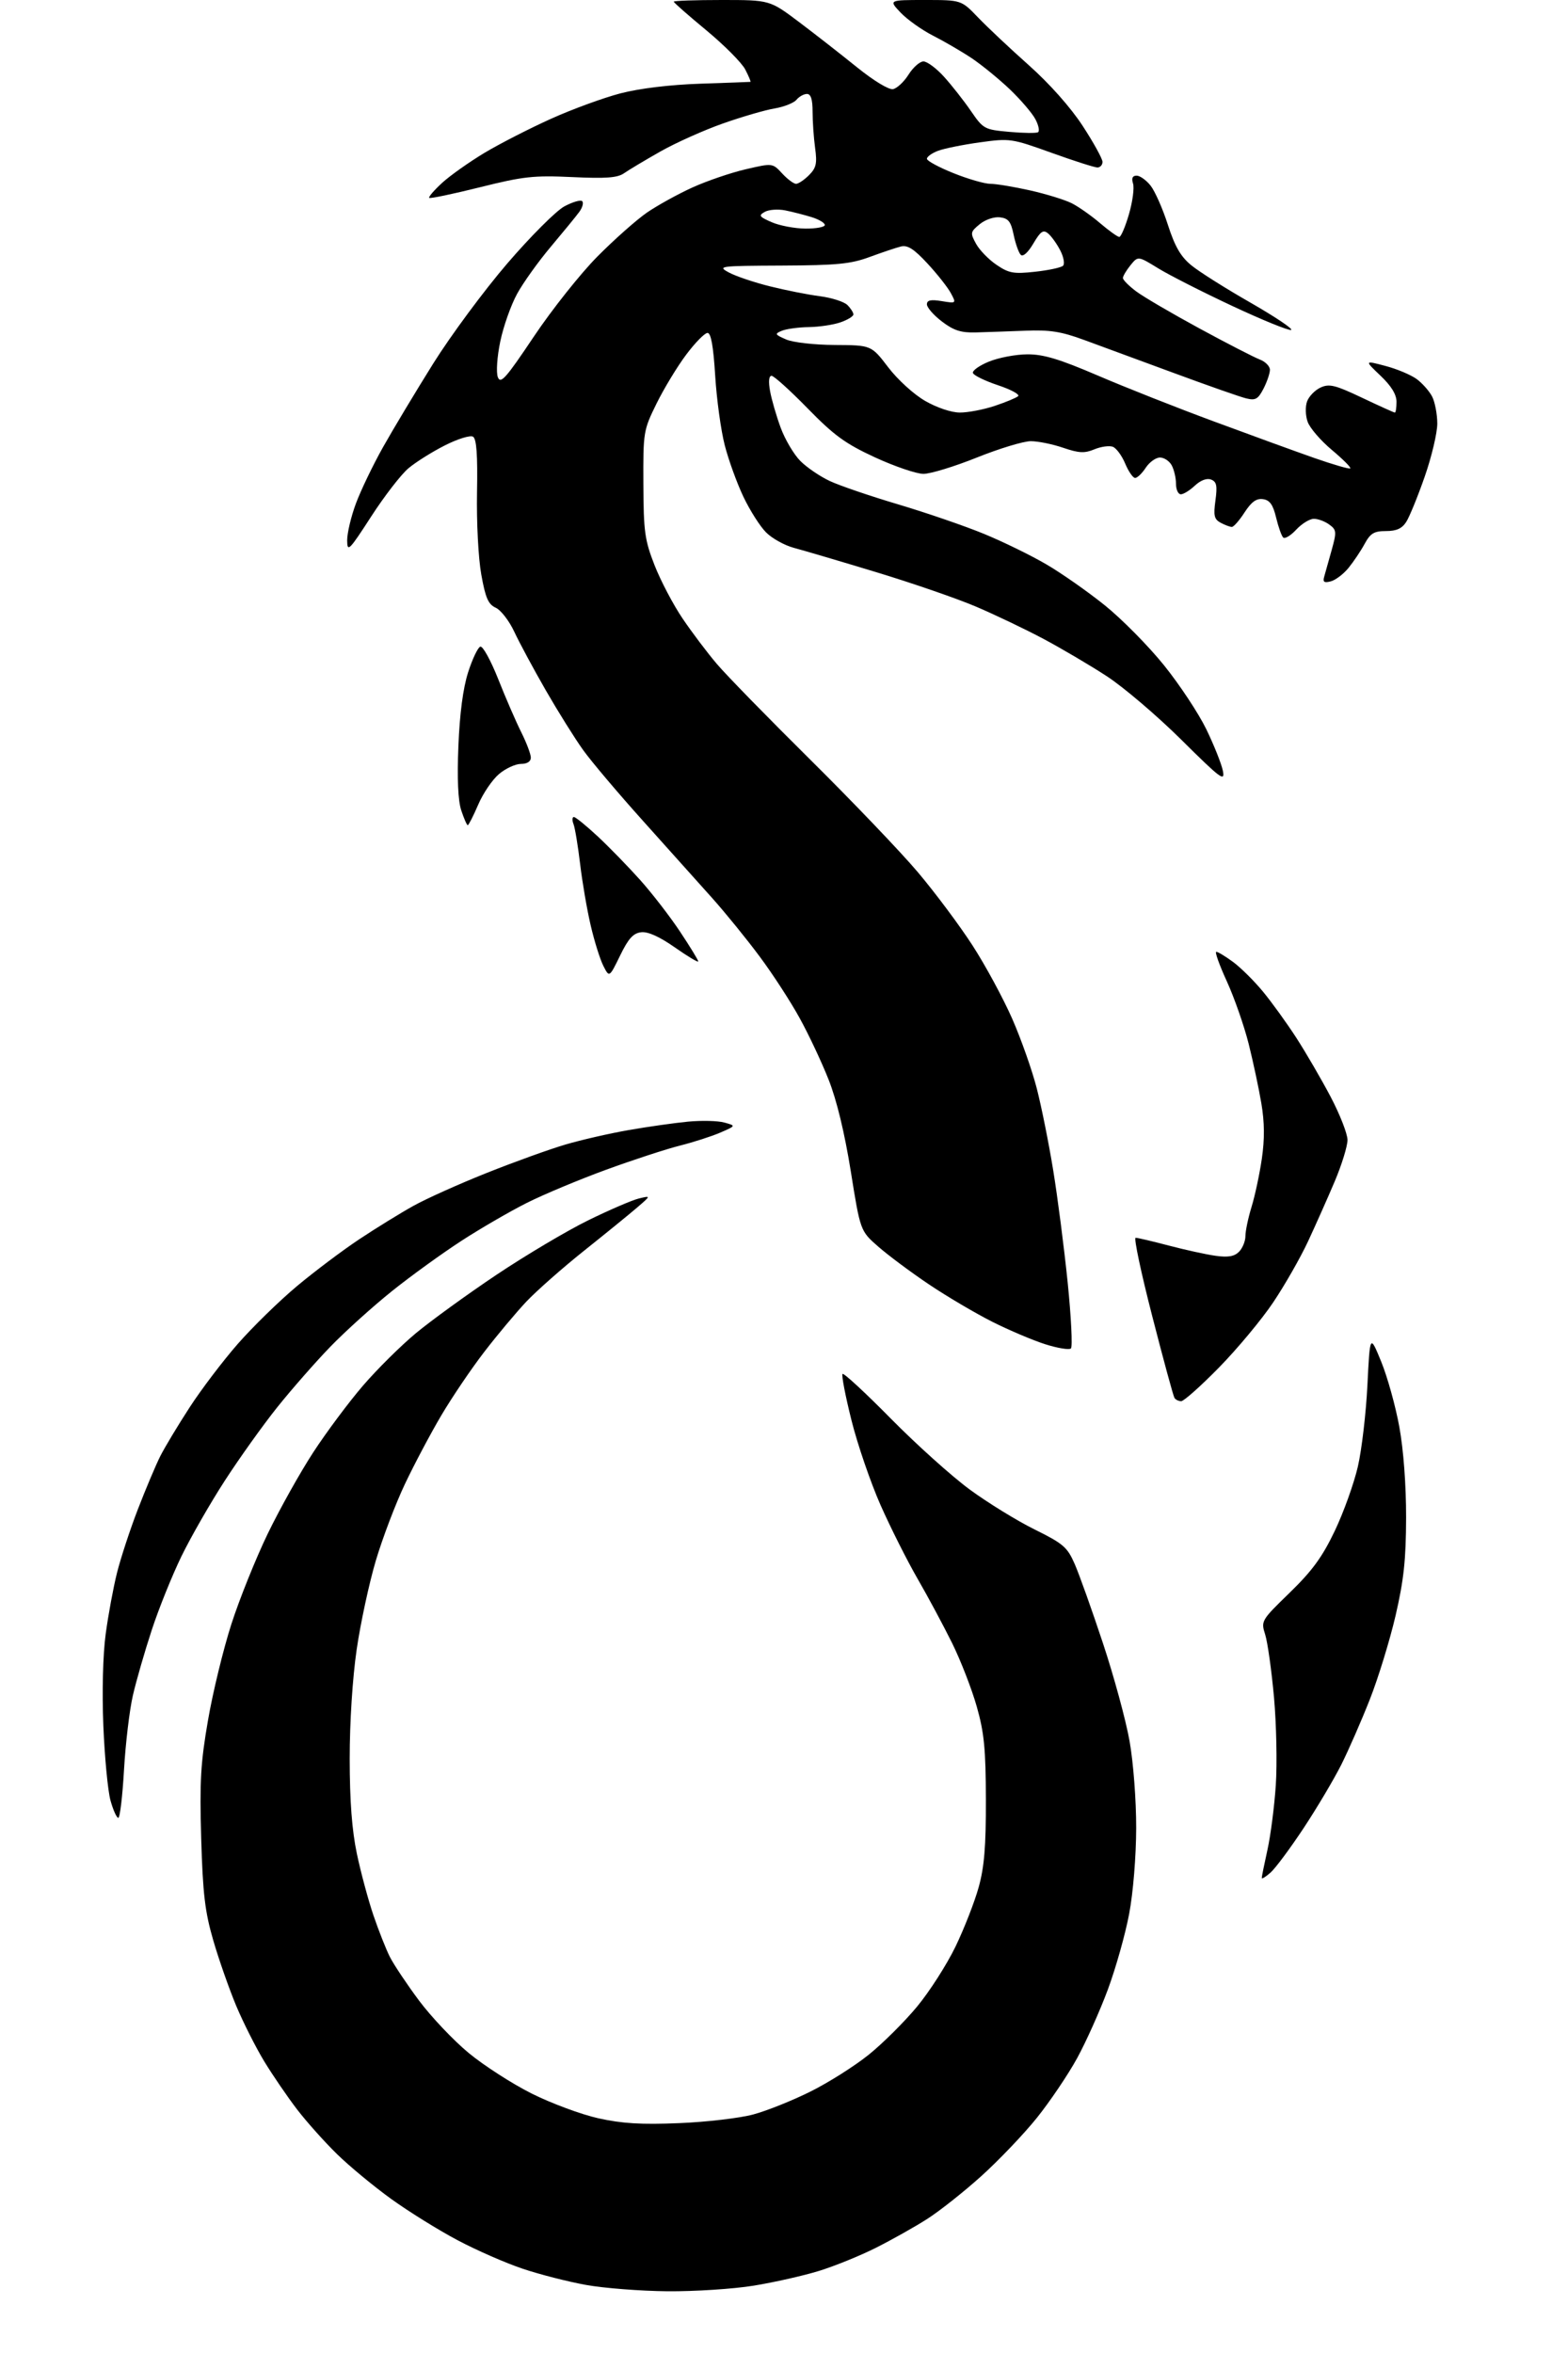 <?xml version="1.0" encoding="UTF-8" standalone="no"?>
<svg 
  version="1.1" 
  xmlns="http://www.w3.org/2000/svg" 
  xmlns:xlink="http://www.w3.org/1999/xlink" 
  xmlns:svg="http://www.w3.org/2000/svg"
  xmlns:rdf="http://www.w3.org/1999/02/22-rdf-syntax-ns#"
  xmlns:cc="http://creativecommons.org/ns#"
  xmlns:dc="http://purl.org/dc/elements/1.1/"
  viewBox="0 0 384 576"
  width="384"
  height="576"
>
<style>svg {background-color: white; }</style>"
<path stroke="none" fill="black" fill-rule="evenodd" d="M163.50,560.89C156.90,560.83 147.91,560.13 143.52,559.34C139.13,558.55 132.16,556.77 128.02,555.38C123.89,554.00 116.69,550.85 112.04,548.38C107.39,545.92 100.10,541.39 95.84,538.32C91.58,535.25 85.60,530.31 82.55,527.33C79.50,524.35 75.09,519.42 72.75,516.37C70.41,513.32 66.81,508.05 64.74,504.66C62.68,501.27 59.57,495.12 57.84,491.00C56.12,486.88 53.59,479.68 52.23,475.00C50.19,467.99 49.67,463.62 49.27,450.00C48.87,436.12 49.13,431.53 50.94,421.11C52.11,414.29 54.69,403.72 56.65,397.61C58.62,391.50 62.62,381.55 65.54,375.50C68.47,369.45 73.50,360.45 76.73,355.50C79.96,350.55 85.44,343.21 88.90,339.19C92.36,335.17 98.19,329.40 101.85,326.36C105.51,323.32 114.35,316.91 121.50,312.12C128.65,307.33 138.78,301.32 144.00,298.75C149.22,296.19 154.84,293.77 156.47,293.38C159.44,292.67 159.44,292.67 155.97,295.65C154.06,297.29 148.22,302.04 143.00,306.20C137.78,310.36 131.43,315.96 128.90,318.63C126.38,321.31 121.72,326.86 118.57,330.97C115.41,335.07 110.69,342.05 108.08,346.47C105.47,350.88 101.46,358.44 99.18,363.25C96.89,368.06 93.68,376.51 92.04,382.02C90.40,387.54 88.29,397.33 87.35,403.78C86.33,410.79 85.64,421.53 85.64,430.50C85.65,440.93 86.19,448.03 87.40,453.80C88.36,458.36 90.19,465.14 91.45,468.85C92.72,472.57 94.53,477.17 95.49,479.06C96.45,480.95 99.66,485.76 102.63,489.74C105.61,493.73 111.07,499.49 114.77,502.55C118.47,505.61 125.41,510.08 130.19,512.48C134.97,514.87 142.31,517.60 146.52,518.54C152.34,519.83 157.05,520.12 166.33,519.73C173.02,519.46 181.20,518.50 184.50,517.60C187.80,516.71 194.10,514.19 198.50,511.99C202.90,509.80 209.31,505.75 212.75,502.98C216.18,500.22 221.50,494.93 224.57,491.23C227.64,487.53 231.88,480.90 234.01,476.50C236.13,472.10 238.68,465.57 239.67,462.00C241.05,457.03 241.47,451.98 241.44,440.50C241.41,428.13 241.02,424.14 239.20,417.74C237.99,413.47 235.28,406.50 233.18,402.24C231.07,397.98 227.27,390.89 224.72,386.48C222.17,382.07 218.09,373.95 215.65,368.45C213.22,362.95 210.00,353.59 208.52,347.66C207.03,341.72 206.05,336.62 206.34,336.33C206.63,336.04 211.96,340.97 218.18,347.28C224.41,353.60 233.11,361.42 237.53,364.66C241.94,367.89 249.07,372.28 253.37,374.40C260.42,377.89 261.38,378.72 263.20,382.88C264.31,385.42 267.42,394.12 270.10,402.22C272.79,410.32 275.73,421.12 276.63,426.22C277.56,431.48 278.26,440.70 278.25,447.50C278.23,454.43 277.51,463.30 276.53,468.50C275.60,473.45 273.26,481.77 271.32,487.00C269.38,492.23 265.99,499.80 263.78,503.84C261.57,507.87 257.12,514.46 253.90,518.47C250.67,522.48 244.54,528.90 240.26,532.75C235.99,536.59 230.03,541.31 227.00,543.23C223.97,545.16 218.35,548.32 214.50,550.25C210.65,552.19 204.38,554.73 200.56,555.91C196.74,557.09 189.54,558.71 184.56,559.52C179.58,560.33 170.10,560.94 163.50,560.89zM311.15,458.40C309.97,459.45 309.00,460.04 309.00,459.72C309.00,459.39 309.63,456.28 310.40,452.81C311.17,449.34 312.09,442.23 312.44,437.00C312.79,431.77 312.59,422.10 312.00,415.50C311.40,408.90 310.43,401.98 309.84,400.13C308.78,396.80 308.86,396.66 315.86,389.87C321.37,384.51 323.83,381.15 326.89,374.74C329.05,370.21 331.59,363.12 332.54,359.00C333.49,354.88 334.54,345.90 334.88,339.05C335.50,326.61 335.50,326.61 338.26,333.34C339.77,337.04 341.77,344.22 342.69,349.28C343.72,354.93 344.36,363.53 344.35,371.50C344.32,381.83 343.79,386.76 341.77,395.50C340.36,401.55 337.53,410.77 335.47,416.00C333.41,421.23 330.26,428.43 328.47,432.00C326.67,435.57 322.53,442.55 319.26,447.50C315.98,452.45 312.34,457.36 311.15,458.40zM28.97,445.00C28.57,445.00 27.71,443.09 27.06,440.75C26.41,438.41 25.63,430.19 25.31,422.49C24.97,414.16 25.20,405.04 25.88,400.02C26.50,395.37 27.75,388.63 28.65,385.03C29.55,381.44 31.84,374.45 33.75,369.50C35.66,364.55 38.13,358.70 39.23,356.50C40.34,354.30 43.59,348.90 46.45,344.50C49.30,340.10 54.61,333.12 58.23,328.98C61.86,324.84 68.35,318.50 72.66,314.89C76.97,311.28 83.88,306.09 88.00,303.35C92.12,300.62 98.08,296.94 101.24,295.19C104.39,293.43 112.49,289.80 119.24,287.11C125.98,284.42 134.65,281.30 138.50,280.17C142.35,279.04 149.32,277.44 154.00,276.63C158.68,275.81 165.20,274.89 168.50,274.57C171.80,274.26 175.80,274.35 177.38,274.79C180.26,275.58 180.26,275.58 176.38,277.26C174.25,278.18 169.80,279.61 166.50,280.44C163.20,281.27 155.10,283.91 148.50,286.32C141.90,288.73 133.12,292.40 129.00,294.47C124.88,296.54 117.67,300.72 113.00,303.75C108.33,306.78 100.67,312.31 96.00,316.05C91.33,319.79 84.53,325.92 80.89,329.68C77.26,333.43 71.41,340.10 67.89,344.50C64.37,348.90 58.59,357.00 55.03,362.50C51.47,368.00 46.70,376.32 44.42,381.00C42.15,385.68 38.88,393.77 37.17,399.00C35.45,404.23 33.37,411.43 32.55,415.00C31.72,418.57 30.74,426.79 30.37,433.25C30.00,439.71 29.37,445.00 28.97,445.00zM289.28,343.00C288.64,343.00 287.89,342.64 287.62,342.19C287.34,341.75 284.89,332.75 282.18,322.19C279.46,311.64 277.63,303.00 278.11,303.00C278.59,303.00 282.25,303.86 286.24,304.91C290.23,305.96 295.38,307.09 297.68,307.41C300.75,307.84 302.27,307.58 303.43,306.43C304.29,305.56 305.00,303.84 305.00,302.59C305.00,301.34 305.68,298.11 306.51,295.41C307.34,292.71 308.47,287.42 309.02,283.65C309.72,278.86 309.69,274.79 308.91,270.15C308.30,266.49 306.89,259.90 305.79,255.50C304.68,251.10 302.28,244.24 300.46,240.25C298.63,236.26 297.46,233.00 297.87,233.00C298.28,233.00 300.13,234.12 301.99,235.49C303.85,236.87 307.14,240.12 309.29,242.73C311.44,245.33 315.13,250.44 317.48,254.07C319.83,257.71 323.61,264.20 325.88,268.51C328.14,272.81 330.00,277.56 330.00,279.06C330.00,280.56 328.60,285.10 326.89,289.15C325.18,293.19 322.23,299.81 320.35,303.85C318.47,307.89 314.61,314.64 311.78,318.85C308.95,323.06 302.99,330.21 298.54,334.75C294.09,339.29 289.92,343.00 289.28,343.00zM262.27,330.09C261.85,330.49 259.02,330.03 256.00,329.07C252.97,328.11 247.12,325.63 243.00,323.56C238.88,321.48 231.90,317.37 227.50,314.41C223.10,311.46 217.52,307.30 215.10,305.18C210.69,301.33 210.69,301.33 208.35,286.69C206.84,277.30 204.90,269.27 202.92,264.28C201.23,260.00 198.04,253.22 195.83,249.22C193.63,245.21 189.25,238.46 186.09,234.22C182.94,229.97 177.69,223.51 174.43,219.86C171.17,216.21 163.55,207.72 157.50,200.98C151.45,194.25 144.84,186.44 142.82,183.62C140.79,180.80 136.68,174.22 133.67,169.00C130.67,163.78 127.19,157.32 125.95,154.66C124.71,152.00 122.67,149.35 121.42,148.78C119.57,147.94 118.89,146.38 117.86,140.62C117.14,136.63 116.69,127.81 116.82,120.58C116.99,111.33 116.71,107.44 115.84,106.90C115.17,106.49 112.11,107.43 108.97,109.02C105.85,110.59 101.83,113.12 100.03,114.63C98.23,116.14 94.12,121.46 90.90,126.44C85.50,134.79 85.04,135.25 85.02,132.29C85.01,130.52 85.97,126.47 87.15,123.29C88.33,120.10 91.31,113.90 93.78,109.50C96.25,105.10 101.79,95.88 106.09,89.00C110.40,82.12 118.56,71.10 124.23,64.50C129.90,57.90 136.19,51.61 138.21,50.52C140.23,49.44 142.20,48.86 142.58,49.25C142.96,49.63 142.65,50.80 141.89,51.84C141.13,52.89 137.98,56.73 134.91,60.38C131.83,64.03 128.10,69.24 126.61,71.98C125.12,74.71 123.28,79.92 122.52,83.57C121.74,87.29 121.48,91.11 121.91,92.30C122.58,94.10 123.83,92.70 130.73,82.40C135.15,75.80 142.15,66.99 146.27,62.83C150.40,58.66 155.88,53.80 158.45,52.03C161.02,50.27 166.03,47.50 169.58,45.89C173.13,44.28 179.00,42.28 182.61,41.44C189.19,39.91 189.19,39.91 191.55,42.46C192.84,43.86 194.38,45.00 194.95,45.00C195.53,45.00 196.95,44.05 198.12,42.88C199.89,41.11 200.14,40.02 199.62,36.24C199.28,33.75 199.00,29.76 199.00,27.36C199.00,24.32 198.58,23.00 197.62,23.00C196.86,23.00 195.71,23.64 195.06,24.42C194.42,25.20 192.00,26.16 189.69,26.55C187.39,26.93 181.69,28.59 177.04,30.23C172.38,31.87 165.50,34.95 161.74,37.08C157.98,39.21 153.98,41.60 152.84,42.40C151.23,43.53 148.43,43.74 140.14,43.35C130.67,42.91 128.18,43.18 117.50,45.85C110.91,47.49 105.33,48.66 105.11,48.44C104.89,48.22 106.32,46.56 108.28,44.76C110.25,42.96 114.93,39.65 118.68,37.40C122.43,35.16 129.76,31.41 134.96,29.07C140.17,26.72 147.82,23.93 151.96,22.85C156.63,21.64 164.07,20.74 171.50,20.49C178.10,20.27 183.62,20.07 183.78,20.04C183.93,20.02 183.36,18.66 182.51,17.01C181.66,15.37 177.37,11.06 172.98,7.42C168.59,3.79 165.00,0.64 165.00,0.41C165.00,0.18 170.29,0.00 176.75,0.00C188.51,0.00 188.51,0.00 195.64,5.36C199.56,8.31 205.95,13.30 209.84,16.44C213.94,19.75 217.67,22.02 218.70,21.82C219.67,21.63 221.38,20.04 222.49,18.28C223.59,16.52 225.24,15.06 226.13,15.04C227.03,15.02 229.31,16.71 231.19,18.79C233.07,20.87 236.03,24.63 237.76,27.15C240.81,31.59 241.07,31.73 247.17,32.28C250.61,32.59 253.78,32.63 254.21,32.37C254.64,32.10 254.35,30.67 253.57,29.19C252.79,27.71 249.98,24.43 247.33,21.89C244.67,19.36 240.47,15.93 238.00,14.27C235.53,12.62 231.25,10.13 228.50,8.73C225.75,7.33 222.18,4.79 220.56,3.09C217.63,0.00 217.63,0.00 226.52,0.00C235.42,0.00 235.42,0.00 239.50,4.25C241.74,6.59 247.34,11.86 251.95,15.96C257.07,20.52 262.20,26.30 265.16,30.84C267.82,34.92 270.00,38.87 270.00,39.63C270.00,40.38 269.44,41.00 268.75,41.00C268.06,41.00 263.00,39.38 257.50,37.40C247.73,33.89 247.33,33.83 239.96,34.85C235.81,35.42 231.19,36.36 229.71,36.92C228.22,37.49 227.00,38.36 227.00,38.87C227.00,39.37 229.93,40.96 233.51,42.39C237.09,43.83 241.16,45.00 242.56,45.00C243.96,45.00 248.34,45.73 252.30,46.62C256.26,47.51 260.85,48.93 262.50,49.77C264.15,50.61 267.27,52.80 269.43,54.65C271.59,56.49 273.70,58.00 274.11,58.00C274.52,58.00 275.59,55.50 276.48,52.44C277.37,49.37 277.82,46.00 277.48,44.94C277.06,43.61 277.34,43.00 278.36,43.00C279.18,43.00 280.73,44.11 281.79,45.46C282.85,46.81 284.75,51.10 286.00,55.00C287.71,60.31 289.13,62.79 291.71,64.91C293.59,66.47 300.12,70.59 306.21,74.07C312.29,77.56 316.79,80.57 316.19,80.77C315.60,80.97 309.14,78.34 301.85,74.93C294.56,71.52 286.37,67.36 283.65,65.69C278.70,62.65 278.70,62.65 276.85,64.93C275.83,66.19 275.00,67.60 275.00,68.06C275.00,68.52 276.46,69.99 278.25,71.33C280.04,72.67 287.02,76.75 293.76,80.41C300.50,84.07 307.14,87.48 308.51,88.00C309.88,88.52 311.00,89.66 311.00,90.52C311.00,91.39 310.29,93.47 309.43,95.14C308.09,97.73 307.46,98.08 305.18,97.52C303.70,97.16 295.75,94.37 287.50,91.32C279.25,88.27 269.35,84.63 265.50,83.22C259.83,81.14 257.07,80.71 251.00,80.96C246.88,81.12 241.44,81.31 238.92,81.38C235.33,81.47 233.54,80.89 230.67,78.70C228.65,77.16 227.00,75.27 227.00,74.51C227.00,73.48 227.92,73.27 230.61,73.71C234.21,74.30 234.22,74.29 232.86,71.76C232.11,70.36 229.54,67.10 227.14,64.51C223.83,60.94 222.27,59.94 220.64,60.34C219.46,60.63 216.03,61.79 213.00,62.90C208.36,64.62 204.99,64.95 191.50,65.01C176.15,65.08 175.62,65.15 178.50,66.70C180.15,67.60 184.65,69.12 188.50,70.08C192.35,71.04 197.87,72.14 200.78,72.51C203.68,72.89 206.72,73.86 207.53,74.67C208.34,75.48 209.00,76.52 209.00,76.97C209.00,77.43 207.58,78.30 205.85,78.90C204.12,79.51 200.63,80.03 198.10,80.07C195.57,80.11 192.60,80.51 191.50,80.96C189.66,81.72 189.73,81.88 192.50,83.09C194.19,83.83 199.39,84.42 204.44,84.45C213.39,84.50 213.39,84.50 217.52,89.91C219.84,92.95 223.82,96.57 226.58,98.15C229.45,99.80 232.99,100.99 235.07,100.99C237.04,101.00 240.86,100.27 243.57,99.37C246.28,98.47 248.88,97.39 249.34,96.98C249.80,96.56 247.58,95.36 244.40,94.30C241.22,93.24 238.47,91.90 238.27,91.31C238.08,90.73 239.85,89.47 242.21,88.51C244.57,87.55 248.79,86.75 251.59,86.74C255.54,86.72 259.40,87.88 268.80,91.91C275.47,94.78 288.25,99.83 297.21,103.14C306.17,106.46 317.27,110.50 321.89,112.12C326.50,113.73 330.46,114.88 330.68,114.66C330.90,114.43 328.85,112.39 326.13,110.11C323.41,107.83 320.75,104.74 320.23,103.23C319.69,101.68 319.64,99.51 320.11,98.24C320.57,97.00 322.06,95.48 323.42,94.86C325.54,93.89 327.00,94.25 333.55,97.36C337.76,99.36 341.39,101.00 341.60,101.00C341.82,101.00 342.00,99.81 342.00,98.35C342.00,96.56 340.72,94.47 338.07,91.96C334.15,88.22 334.15,88.22 339.29,89.58C342.12,90.32 345.57,91.78 346.97,92.81C348.36,93.85 350.06,95.77 350.74,97.10C351.41,98.42 351.98,101.38 351.99,103.67C351.99,105.96 350.61,111.81 348.91,116.67C347.22,121.53 345.18,126.51 344.39,127.75C343.35,129.39 341.99,130.00 339.43,130.00C336.51,130.00 335.61,130.54 334.20,133.13C333.27,134.85 331.49,137.49 330.26,139.01C329.03,140.52 327.07,142.01 325.91,142.31C324.28,142.74 323.91,142.48 324.29,141.18C324.56,140.26 325.38,137.32 326.12,134.66C327.37,130.17 327.32,129.71 325.54,128.41C324.48,127.63 322.78,127.00 321.76,127.00C320.74,127.00 318.80,128.20 317.44,129.66C316.09,131.12 314.65,131.98 314.25,131.58C313.84,131.18 313.06,128.97 312.51,126.67C311.75,123.52 310.96,122.42 309.30,122.19C307.70,121.96 306.48,122.84 304.80,125.42C303.54,127.38 302.13,128.98 301.68,128.99C301.24,128.99 300.01,128.54 298.96,127.98C297.35,127.12 297.14,126.24 297.66,122.50C298.15,118.88 297.95,117.92 296.58,117.39C295.55,117.00 294.03,117.56 292.63,118.87C291.39,120.04 289.84,121.00 289.19,121.00C288.53,121.00 288.00,119.85 288.00,118.43C288.00,117.02 287.53,115.00 286.96,113.93C286.40,112.87 285.10,112.00 284.08,112.00C283.06,112.00 281.49,113.13 280.59,114.50C279.69,115.88 278.52,117.00 277.99,117.00C277.46,117.00 276.37,115.42 275.56,113.49C274.75,111.55 273.39,109.70 272.53,109.37C271.67,109.04 269.64,109.32 268.02,109.99C265.60,111.00 264.23,110.93 260.36,109.61C257.77,108.72 254.20,108.00 252.43,108.00C250.66,108.00 244.72,109.80 239.24,112.00C233.76,114.20 227.87,116.00 226.15,116.00C224.44,116.00 219.11,114.18 214.30,111.97C207.01,108.60 204.29,106.62 197.79,99.97C193.50,95.58 189.53,92.00 188.96,92.00C188.29,92.00 188.16,93.37 188.59,95.75C188.96,97.81 190.14,101.86 191.20,104.74C192.27,107.62 194.43,111.27 196.01,112.85C197.58,114.43 200.82,116.63 203.19,117.74C205.56,118.86 213.12,121.44 220.00,123.48C226.88,125.53 236.32,128.77 240.98,130.69C245.65,132.61 252.50,135.96 256.21,138.13C259.93,140.29 266.39,144.82 270.58,148.19C274.76,151.56 281.29,158.17 285.09,162.89C288.89,167.61 293.53,174.63 295.41,178.49C297.28,182.34 299.11,186.92 299.47,188.65C300.05,191.48 299.01,190.71 289.31,181.09C283.36,175.20 275.12,168.18 271.00,165.50C266.88,162.82 259.90,158.71 255.50,156.37C251.10,154.03 243.71,150.50 239.07,148.52C234.44,146.54 223.41,142.74 214.57,140.06C205.73,137.38 196.65,134.70 194.38,134.10C192.12,133.49 189.07,131.80 187.61,130.33C186.14,128.87 183.64,124.93 182.05,121.59C180.46,118.24 178.41,112.58 177.49,109.00C176.56,105.42 175.51,97.78 175.15,92.00C174.70,84.71 174.12,81.50 173.27,81.50C172.59,81.50 170.25,83.88 168.06,86.80C165.87,89.71 162.60,95.11 160.79,98.78C157.57,105.32 157.50,105.73 157.56,118.48C157.61,130.18 157.89,132.20 160.31,138.39C161.80,142.18 164.87,148.03 167.15,151.39C169.42,154.75 173.19,159.75 175.53,162.50C177.86,165.25 188.19,175.82 198.47,186.00C208.75,196.18 220.59,208.55 224.77,213.50C228.96,218.45 234.98,226.51 238.15,231.41C241.33,236.32 245.71,244.42 247.90,249.41C250.09,254.41 252.80,262.10 253.92,266.50C255.05,270.90 256.86,279.90 257.93,286.50C259.01,293.10 260.60,305.44 261.47,313.93C262.33,322.42 262.69,329.69 262.27,330.09zM151.86,233.92C149.22,239.33 149.22,239.33 147.75,236.42C146.94,234.81 145.54,230.35 144.65,226.50C143.75,222.65 142.59,215.89 142.07,211.48C141.54,207.07 140.82,202.68 140.45,201.73C140.08,200.78 140.13,200.00 140.54,200.00C140.95,200.00 143.59,202.14 146.39,204.75C149.19,207.36 153.86,212.16 156.77,215.41C159.68,218.66 164.07,224.34 166.53,228.04C168.99,231.74 171.00,235.03 171.00,235.35C171.00,235.67 168.42,234.13 165.27,231.92C161.51,229.29 158.68,228.01 157.02,228.21C155.08,228.43 153.89,229.74 151.86,233.92zM114.55,202.00C114.33,202.00 113.62,200.37 112.96,198.38C112.17,196.00 111.93,190.62 112.26,182.63C112.58,174.68 113.40,168.46 114.64,164.58C115.68,161.32 117.03,158.49 117.63,158.29C118.23,158.09 120.19,161.66 122.00,166.21C123.80,170.77 126.34,176.62 127.64,179.22C128.94,181.81 130.00,184.62 130.00,185.47C130.00,186.42 129.09,187.00 127.58,187.00C126.24,187.00 123.83,188.11 122.21,189.48C120.59,190.84 118.29,194.21 117.11,196.98C115.92,199.74 114.77,202.00 114.55,202.00zM253.50,66.52C256.80,66.16 259.88,65.50 260.34,65.05C260.79,64.60 260.49,62.91 259.65,61.29C258.82,59.68 257.48,57.81 256.68,57.15C255.49,56.16 254.84,56.60 253.06,59.62C251.75,61.84 250.53,62.93 249.98,62.38C249.48,61.88 248.70,59.67 248.24,57.48C247.57,54.23 246.96,53.45 244.88,53.20C243.45,53.03 241.29,53.76 239.92,54.89C237.63,56.77 237.58,57.03 239.03,59.67C239.86,61.20 242.11,63.52 244.03,64.82C247.08,66.89 248.22,67.10 253.50,66.52zM197.25,55.96C199.86,55.98 202.00,55.58 202.00,55.08C202.00,54.57 200.54,53.70 198.75,53.15C196.96,52.60 194.05,51.85 192.29,51.50C190.52,51.15 188.27,51.31 187.29,51.87C185.71,52.75 185.92,53.06 189.00,54.40C190.93,55.24 194.64,55.94 197.25,55.96z" />

</svg>